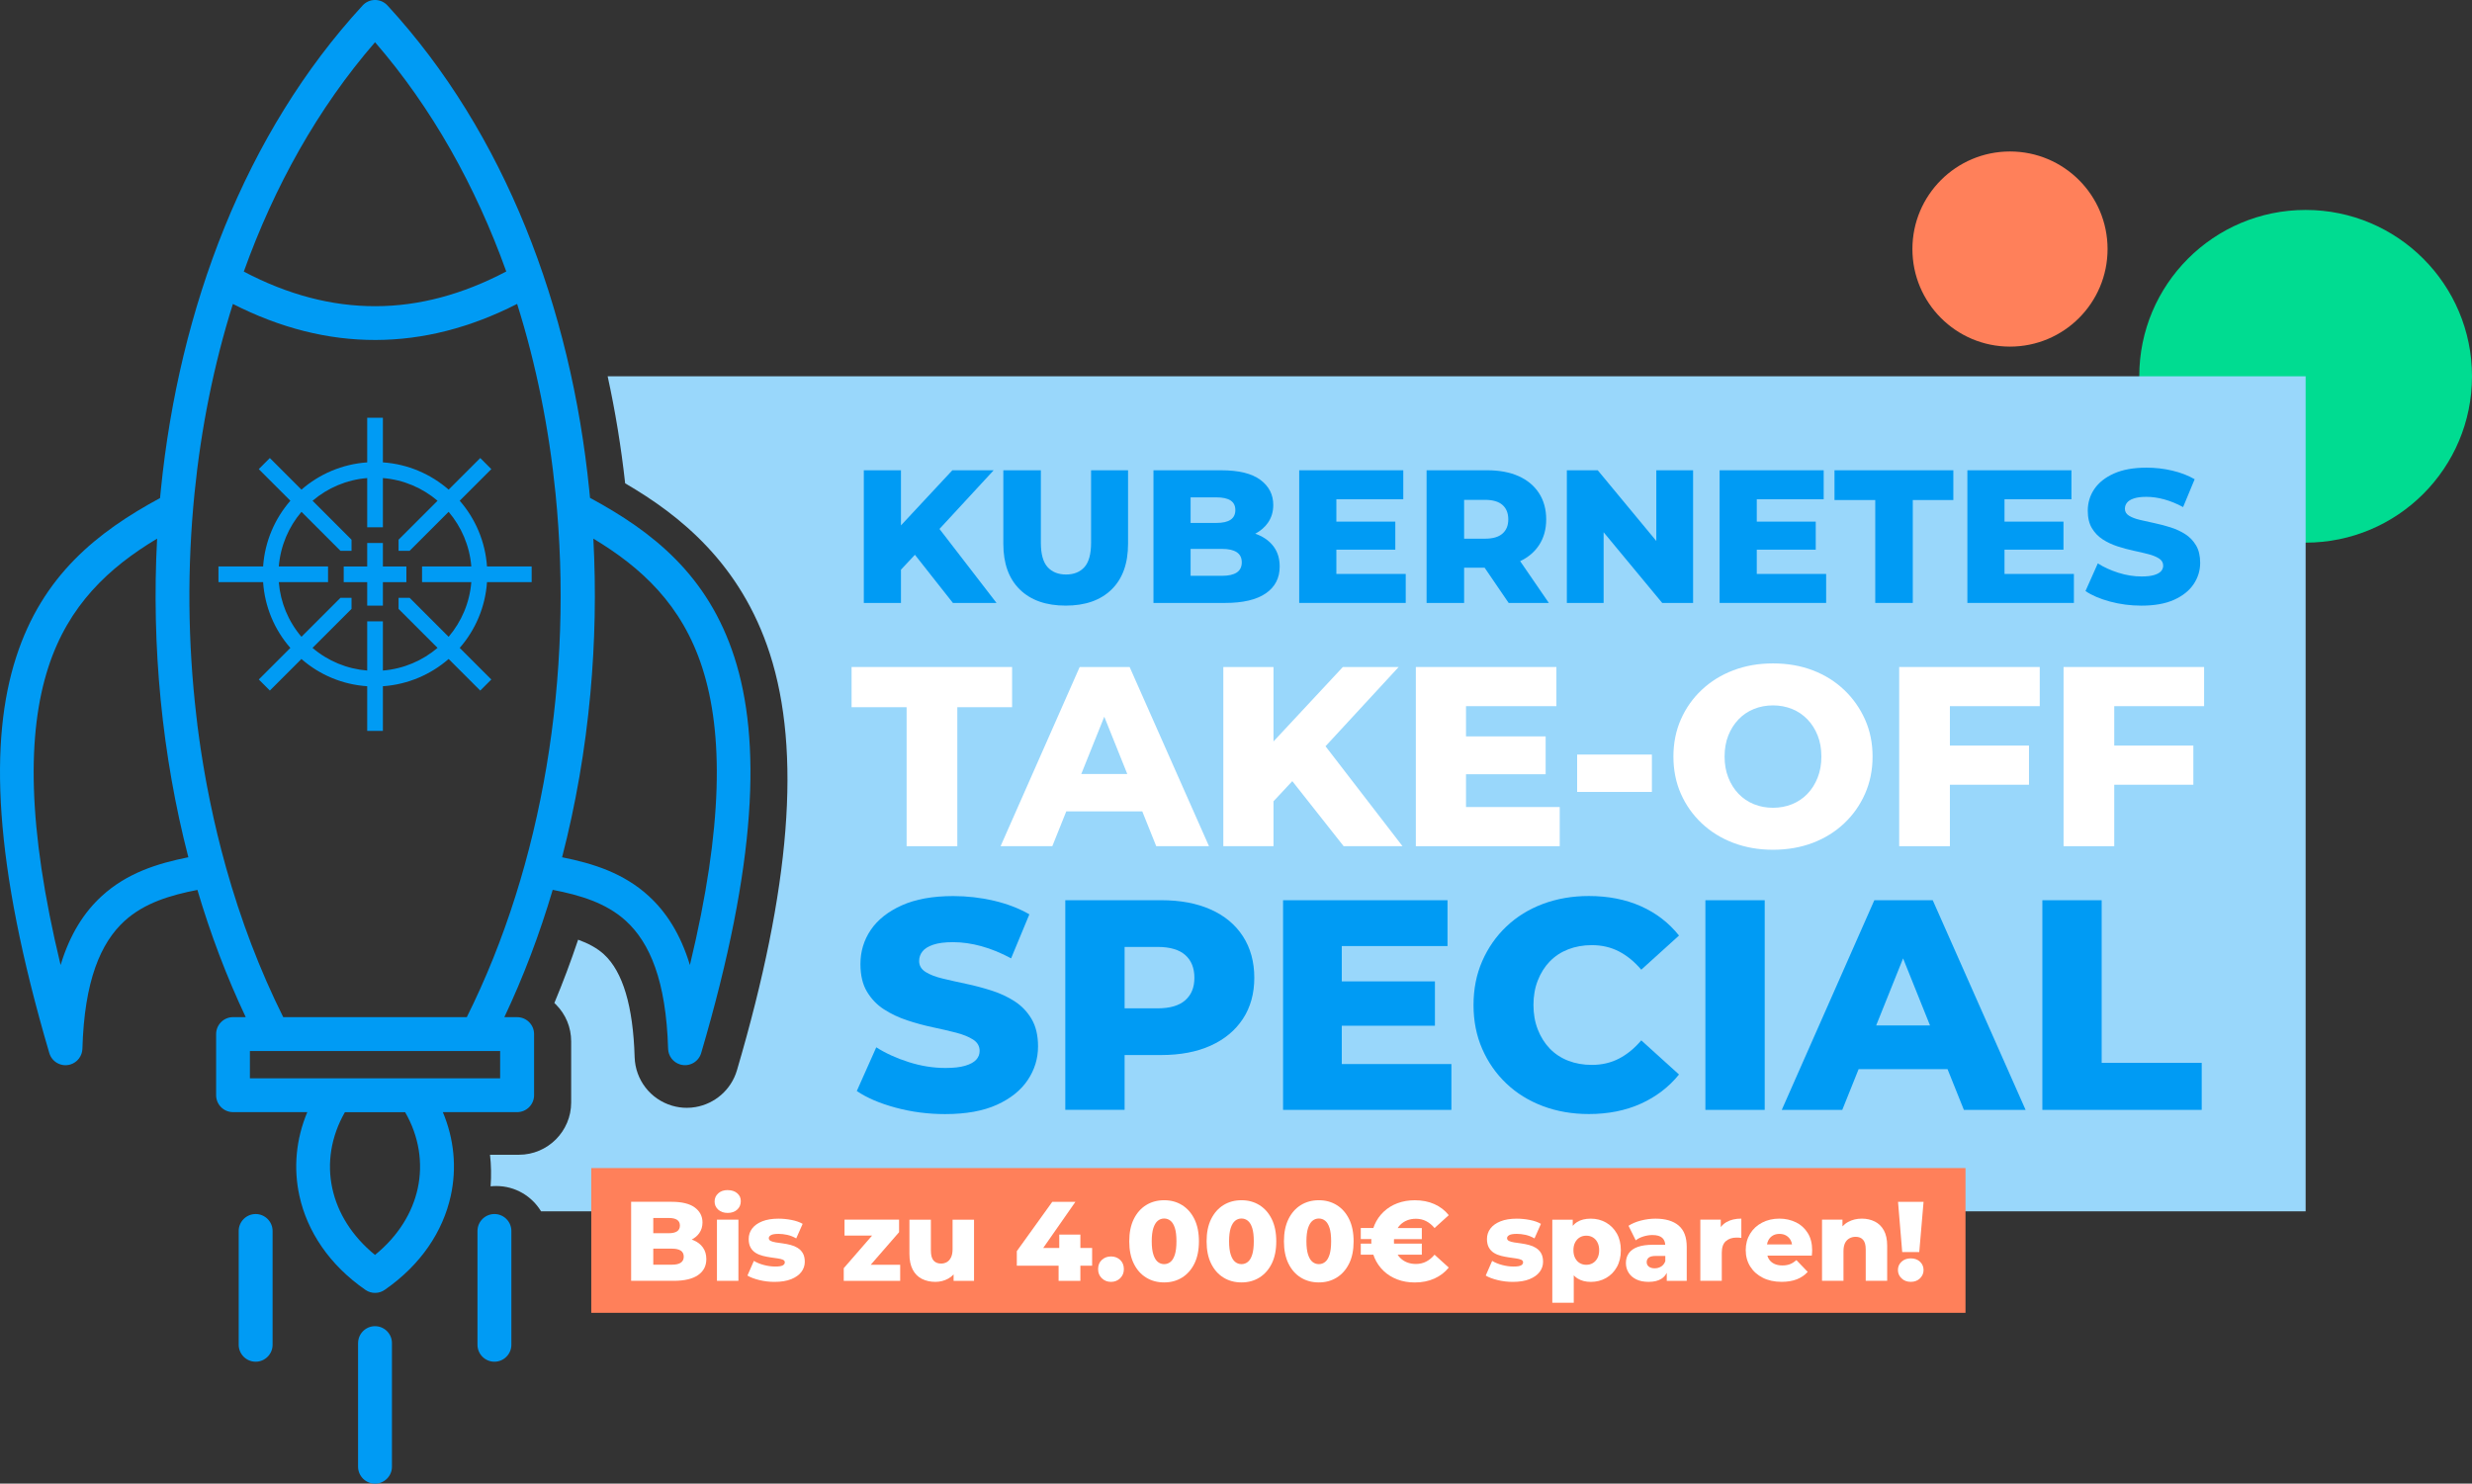 <?xml version="1.0" encoding="UTF-8"?>
<svg xmlns="http://www.w3.org/2000/svg" id="Ebene_2" data-name="Ebene 2" viewBox="0 0 1069.09 641.72">
  <rect x="0" y="0" width="1069.09" height="641.72" fill="#333333" stroke="none"/>
  <defs>
    <style>
      .cls-1 {
        fill: #99d7fb;
      }

      .cls-1, .cls-2, .cls-3, .cls-4, .cls-5 {
        stroke-width: 0px;
      }

      .cls-2 {
        fill: #009bf4;
      }

      .cls-3 {
        fill: #ff805a;
      }

      .cls-4 {
        fill: #fff;
      }

      .cls-5 {
        fill: #00dc91;
      }
    </style>
  </defs>
  <g id="Ebene_1-2" data-name="Ebene 1">
    <circle class="cls-5" cx="997.14" cy="162.76" r="71.95"></circle>
    <circle class="cls-3" cx="869.28" cy="107.72" r="42.2"></circle>
    <path class="cls-1" d="M997.14,162.76v361.18H233.99c-3.96-6.56-11.15-10.94-19.35-10.94-.83,0-1.64.04-2.46.13.34-4.56.25-9.13-.26-13.66h12.51c12.45,0,22.59-10.14,22.59-22.59v-26.44c.01-6.04-2.34-11.71-6.61-15.98-.21-.22-.43-.42-.66-.63,3.72-8.89,7.15-18.04,10.28-27.38,4.21,1.53,8.11,3.54,11.16,6.33,8.18,7.5,12.64,22.46,13.28,44.54.32,9.76,6.83,18.17,16.2,20.93,2.11.62,4.25.92,6.36.92,1.28,0,2.56-.11,3.81-.33,8.21-1.42,15.33-7.34,17.86-15.86,23.24-78.92,27.9-137.86,14.25-180.21-12.58-39-38.99-60-62.58-73.71-1.74-15.77-4.28-31.23-7.57-46.29h734.35Z"></path>
    <g>
      <polygon class="cls-2" points="429.74 203.41 411.87 203.41 389.65 227.25 389.65 203.41 373.58 203.41 373.58 260.79 389.65 260.79 389.65 246.41 395.68 239.96 412.11 260.79 430.97 260.79 406.31 228.79 429.74 203.41"></polygon>
      <path class="cls-2" d="M471.87,234.72c0,4.92-.96,8.44-2.87,10.57-1.91,2.13-4.56,3.2-7.95,3.2s-6.05-1.07-7.99-3.2c-1.94-2.13-2.91-5.66-2.91-10.57v-31.31h-16.23v31.81c0,8.53,2.38,15.11,7.13,19.76,4.75,4.65,11.37,6.97,19.84,6.97s15.08-2.32,19.84-6.97c4.75-4.64,7.13-11.23,7.13-19.76v-31.81h-15.99v31.31Z"></path>
      <path class="cls-2" d="M543.93,231.24c-.34-.14-.69-.27-1.05-.39,2.28-1.22,4.09-2.78,5.44-4.69,1.56-2.21,2.34-4.8,2.34-7.75,0-4.48-1.86-8.1-5.57-10.86-3.72-2.76-9.35-4.14-16.89-4.14h-29.35v57.38h30.99c7.71,0,13.57-1.38,17.58-4.14,4.02-2.76,6.02-6.63,6.02-11.6,0-3.33-.83-6.16-2.5-8.48-1.67-2.32-4-4.1-7.01-5.33ZM526.06,215.13c2.73,0,4.78.45,6.15,1.35,1.37.9,2.05,2.28,2.05,4.14s-.68,3.25-2.05,4.18c-1.37.93-3.42,1.39-6.15,1.39h-11.15v-11.07h11.15ZM534.87,247.63c-1.45.96-3.57,1.43-6.35,1.43h-13.61v-11.64h13.61c2.79,0,4.9.48,6.35,1.43,1.45.96,2.17,2.42,2.17,4.39s-.73,3.43-2.17,4.39Z"></path>
      <polygon class="cls-2" points="577.95 237.75 603.44 237.75 603.44 225.62 577.95 225.62 577.95 215.95 606.89 215.95 606.89 203.41 561.88 203.41 561.88 260.79 607.95 260.79 607.95 248.25 577.95 248.25 577.95 237.75"></polygon>
      <path class="cls-2" d="M665.58,235.83c2.08-3.14,3.12-6.87,3.12-11.19s-1.04-8.16-3.12-11.35c-2.08-3.2-5.01-5.64-8.81-7.34-3.8-1.69-8.32-2.54-13.57-2.54h-26.23v57.38h16.23v-15.25h8.86l10.4,15.25h17.38l-12.4-18.07c3.47-1.65,6.19-3.94,8.14-6.89ZM649.8,218.41c1.67,1.48,2.5,3.55,2.5,6.23s-.83,4.67-2.5,6.15c-1.67,1.48-4.19,2.21-7.58,2.21h-9.02v-16.8h9.02c3.39,0,5.92.74,7.58,2.21Z"></path>
      <polygon class="cls-2" points="716.32 233.99 690.99 203.41 677.63 203.41 677.63 260.79 693.53 260.79 693.53 230.21 718.87 260.79 732.23 260.79 732.23 203.41 716.32 203.41 716.32 233.99"></polygon>
      <polygon class="cls-2" points="759.77 237.75 785.27 237.75 785.27 225.62 759.77 225.62 759.77 215.95 788.71 215.95 788.71 203.41 743.7 203.41 743.7 260.79 789.77 260.79 789.77 248.25 759.77 248.25 759.77 237.75"></polygon>
      <polygon class="cls-2" points="793.38 216.28 811.01 216.28 811.01 260.79 827.24 260.79 827.24 216.28 844.78 216.28 844.78 203.41 793.38 203.41 793.38 216.28"></polygon>
      <polygon class="cls-2" points="866.91 237.75 892.41 237.75 892.41 225.62 866.91 225.62 866.91 215.95 895.85 215.95 895.85 203.41 850.85 203.41 850.85 260.79 896.92 260.79 896.92 248.25 866.91 248.25 866.91 237.75"></polygon>
      <path class="cls-2" d="M949.75,235.91c-1.18-1.99-2.72-3.61-4.63-4.84-1.91-1.23-4.03-2.21-6.35-2.95-2.32-.74-4.65-1.35-6.97-1.84-2.32-.49-4.46-.97-6.39-1.43-1.94-.46-3.5-1.07-4.67-1.8-1.18-.74-1.76-1.73-1.76-2.99,0-.98.3-1.86.9-2.62.6-.76,1.58-1.38,2.95-1.84,1.37-.46,3.17-.7,5.41-.7,2.51,0,5.11.37,7.79,1.11,2.68.74,5.38,1.84,8.12,3.32l5-12.05c-2.84-1.64-6.08-2.88-9.71-3.73-3.63-.85-7.34-1.27-11.11-1.27-5.63,0-10.33.85-14.1,2.54-3.77,1.69-6.6,3.94-8.48,6.72s-2.83,5.9-2.83,9.35c0,3.06.6,5.59,1.8,7.58,1.2,2,2.76,3.61,4.67,4.84,1.91,1.23,4.03,2.23,6.35,2.99,2.32.77,4.64,1.39,6.97,1.89,2.32.49,4.44.98,6.35,1.48,1.91.49,3.47,1.12,4.67,1.89,1.2.77,1.8,1.8,1.8,3.11,0,.93-.32,1.74-.94,2.42-.63.68-1.63,1.23-2.99,1.64-1.37.41-3.17.61-5.41.61-3.33,0-6.68-.53-10.04-1.6-3.36-1.07-6.33-2.42-8.89-4.06l-5.33,11.97c2.73,1.86,6.27,3.38,10.62,4.55,4.34,1.17,8.87,1.76,13.57,1.76,5.68,0,10.4-.85,14.14-2.54,3.74-1.69,6.56-3.95,8.44-6.76,1.89-2.81,2.83-5.89,2.83-9.22,0-3-.59-5.51-1.76-7.5Z"></path>
    </g>
    <g>
      <polygon class="cls-4" points="437.71 288.5 368.29 288.5 368.29 305.89 392.09 305.89 392.09 366.01 414.02 366.01 414.02 305.89 437.71 305.89 437.71 288.5"></polygon>
      <path class="cls-4" d="M466.94,288.5l-34.21,77.51h22.37l6.04-15.06h32.87l6.04,15.06h22.81l-34.32-77.51h-21.59ZM467.63,334.78l9.95-24.78,9.95,24.78h-19.89Z"></path>
      <polygon class="cls-4" points="604.9 288.5 580.76 288.5 550.76 320.7 550.76 288.5 529.06 288.5 529.06 366.01 550.76 366.01 550.76 346.59 558.9 337.87 581.1 366.01 606.56 366.01 573.26 322.78 604.9 288.5"></polygon>
      <polygon class="cls-4" points="634.02 334.89 668.46 334.89 668.46 318.51 634.02 318.51 634.02 305.44 673.11 305.44 673.11 288.5 612.32 288.5 612.32 366.01 674.55 366.01 674.55 349.07 634.02 349.07 634.02 334.89"></polygon>
      <rect class="cls-4" x="682.08" y="326.37" width="32.33" height="16.17"></rect>
      <path class="cls-4" d="M797.56,298.41c-3.84-3.65-8.36-6.48-13.56-8.47-5.2-1.99-10.94-2.99-17.22-2.99s-11.92,1-17.16,2.99c-5.24,1.99-9.8,4.82-13.67,8.47-3.88,3.65-6.88,7.92-9.02,12.79-2.14,4.87-3.21,10.22-3.21,16.05s1.07,11.18,3.21,16.05c2.14,4.87,5.15,9.13,9.02,12.79,3.88,3.65,8.43,6.48,13.67,8.47,5.24,1.99,10.96,2.99,17.16,2.99s12.01-1,17.22-2.99,9.72-4.8,13.56-8.42c3.84-3.62,6.85-7.88,9.02-12.79,2.18-4.91,3.27-10.28,3.27-16.11s-1.09-11.18-3.27-16.05c-2.18-4.87-5.19-9.13-9.02-12.79ZM786.1,336.33c-1.07,2.73-2.55,5.08-4.43,7.03-1.88,1.96-4.1,3.45-6.64,4.48-2.55,1.03-5.3,1.55-8.25,1.55s-5.7-.52-8.25-1.55c-2.55-1.03-4.76-2.53-6.64-4.48-1.88-1.96-3.36-4.3-4.43-7.03-1.07-2.73-1.61-5.76-1.61-9.08s.53-6.44,1.61-9.13c1.07-2.69,2.55-5.02,4.43-6.98,1.88-1.96,4.1-3.45,6.64-4.48,2.55-1.03,5.3-1.55,8.25-1.55s5.7.52,8.25,1.55c2.55,1.03,4.76,2.53,6.64,4.48,1.88,1.96,3.36,4.28,4.43,6.98,1.07,2.69,1.61,5.74,1.61,9.13s-.54,6.35-1.61,9.08Z"></path>
      <polygon class="cls-4" points="821.36 366.01 843.29 366.01 843.29 339.43 877.5 339.43 877.5 322.49 843.29 322.49 843.29 305.44 882.15 305.44 882.15 288.5 821.36 288.5 821.36 366.01"></polygon>
      <polygon class="cls-4" points="953.23 305.44 953.23 288.5 892.45 288.5 892.45 366.01 914.37 366.01 914.37 339.43 948.58 339.43 948.58 322.49 914.37 322.49 914.37 305.44 953.23 305.44"></polygon>
    </g>
    <g>
      <path class="cls-2" d="M438.83,433.1c-3.02-1.94-6.37-3.5-10.04-4.66-3.67-1.17-7.34-2.14-11.01-2.91-3.67-.78-7.04-1.53-10.1-2.27-3.07-.73-5.53-1.68-7.38-2.85-1.86-1.17-2.79-2.74-2.79-4.73,0-1.55.47-2.93,1.43-4.15.95-1.21,2.5-2.18,4.66-2.91,2.16-.73,5.01-1.1,8.55-1.1,3.97,0,8.07.58,12.31,1.75,4.23,1.17,8.5,2.92,12.82,5.25l7.9-19.04c-4.49-2.59-9.61-4.55-15.35-5.89-5.74-1.34-11.59-2.01-17.55-2.01-8.9,0-16.32,1.34-22.28,4.02-5.96,2.68-10.43,6.22-13.41,10.62s-4.47,9.33-4.47,14.77c0,4.84.95,8.83,2.85,11.98,1.9,3.15,4.36,5.7,7.38,7.64,3.02,1.94,6.37,3.52,10.04,4.73,3.67,1.21,7.34,2.2,11.01,2.98,3.67.78,7.02,1.55,10.04,2.33,3.02.78,5.48,1.77,7.38,2.98,1.9,1.21,2.85,2.85,2.85,4.92,0,1.47-.5,2.74-1.49,3.82-.99,1.08-2.57,1.94-4.73,2.59-2.16.65-5.01.97-8.55.97-5.27,0-10.56-.84-15.87-2.53-5.31-1.68-10-3.82-14.06-6.41l-8.42,18.91c4.32,2.94,9.91,5.33,16.78,7.19,6.87,1.86,14.01,2.79,21.44,2.79,8.98,0,16.43-1.34,22.35-4.02,5.91-2.68,10.36-6.24,13.34-10.69,2.98-4.45,4.47-9.3,4.47-14.57,0-4.75-.93-8.7-2.79-11.85-1.86-3.15-4.3-5.7-7.32-7.64Z"></path>
      <path class="cls-2" d="M523.61,393.39c-6-2.68-13.15-4.02-21.44-4.02h-41.45v90.68h25.65v-23.71h15.8c8.29,0,15.44-1.36,21.44-4.08,6-2.72,10.64-6.58,13.93-11.59,3.28-5.01,4.92-10.92,4.92-17.75s-1.64-12.89-4.92-17.94c-3.28-5.05-7.92-8.92-13.93-11.59ZM512.6,432.64c-2.64,2.33-6.63,3.5-11.98,3.5h-14.25v-26.56h14.25c5.35,0,9.35,1.17,11.98,3.5,2.63,2.33,3.95,5.62,3.95,9.85s-1.32,7.38-3.95,9.71Z"></path>
      <polygon class="cls-2" points="580.29 443.66 620.58 443.66 620.58 424.48 580.29 424.48 580.29 409.2 626.02 409.2 626.02 389.38 554.9 389.38 554.9 480.06 627.7 480.06 627.7 460.24 580.29 460.24 580.29 443.66"></polygon>
      <path class="cls-2" d="M670.25,415.87c2.2-2.29,4.86-4.04,7.97-5.25,3.11-1.21,6.52-1.81,10.23-1.81,4.32,0,8.23.91,11.72,2.72,3.5,1.81,6.71,4.45,9.65,7.9l16.32-14.77c-4.4-5.53-9.91-9.76-16.52-12.7-6.61-2.93-14.1-4.4-22.48-4.4-7.17,0-13.8,1.15-19.88,3.43-6.09,2.29-11.36,5.55-15.8,9.78-4.45,4.23-7.92,9.22-10.43,14.96-2.51,5.74-3.76,12.07-3.76,18.98s1.25,13.24,3.76,18.98c2.5,5.74,5.98,10.73,10.43,14.96,4.45,4.23,9.72,7.49,15.8,9.78,6.09,2.29,12.72,3.43,19.88,3.43,8.38,0,15.87-1.49,22.48-4.47s12.11-7.19,16.52-12.63l-16.32-14.77c-2.94,3.46-6.15,6.09-9.65,7.9-3.5,1.81-7.41,2.72-11.72,2.72-3.71,0-7.12-.6-10.23-1.81-3.11-1.21-5.76-2.96-7.97-5.25-2.2-2.29-3.93-5.03-5.18-8.23-1.25-3.19-1.88-6.74-1.88-10.62s.62-7.43,1.88-10.62c1.25-3.19,2.98-5.94,5.18-8.23Z"></path>
      <rect class="cls-2" x="737.55" y="389.38" width="25.65" height="90.68"></rect>
      <path class="cls-2" d="M810.61,389.38l-40.03,90.68h26.17l7.07-17.62h38.45l7.07,17.62h26.69l-40.16-90.68h-25.26ZM811.41,443.53l11.64-29,11.64,29h-23.27Z"></path>
      <polygon class="cls-2" points="908.93 459.72 908.93 389.38 883.28 389.38 883.28 480.06 952.2 480.06 952.2 459.72 908.93 459.72"></polygon>
    </g>
    <g>
      <path class="cls-2" d="M106.28,439.96c-8.27-17.47-15.25-35.92-20.9-55.04-11.67,2.27-22.97,5.61-31.53,13.44-10.23,9.35-17.38,25.68-18.21,55.3-.11,3.06-2.14,5.87-5.25,6.78-3.86,1.14-7.93-1.08-9.06-4.94C-3.03,372.75-4.6,320.11,6.97,284.29c11.4-35.38,35.04-54.15,62.25-68.87.11-1.17.23-2.32.34-3.49C77.45,133.26,106.01,57.52,156.84,2.35c2.73-2.97,7.35-3.15,10.31-.41l.47.47c50.8,55.16,79.31,130.88,87.22,209.53l.33,3.4c27.28,14.73,51,33.49,62.44,68.95,11.54,35.82,9.99,88.46-14.37,171.2-1.15,3.87-5.2,6.08-9.06,4.94-3.11-.92-5.14-3.7-5.24-6.77-.85-29.61-8-45.94-18.22-55.31-8.59-7.86-19.96-11.19-31.69-13.46-5.66,19.14-12.64,37.59-20.91,55.07h5.53c4.04,0,7.33,3.28,7.33,7.32v26.44c0,4.04-3.29,7.32-7.33,7.32h-32.13c4.93,11.72,6.05,24.19,3.44,36.14-3.37,15.42-12.92,29.87-28.46,40.65-2.43,1.77-5.82,1.91-8.43.11-15.63-10.81-25.23-25.31-28.59-40.76-2.62-11.96-1.49-24.42,3.42-36.14h-32.11c-4.04,0-7.32-3.28-7.32-7.32v-26.44c0-4.04,3.28-7.33,7.32-7.33h5.53ZM280.58,387.59c7.52,6.88,13.72,16.37,17.79,29.82,14.53-60.24,14.43-100.45,5.34-128.63-8.75-27.16-26.3-43.31-47.1-55.81,1.2,22.37.75,44.9-1.3,67.19-2.21,24.02-6.29,47.74-12.22,70.64,13.4,2.67,26.57,6.79,37.5,16.79h0ZM175.22,481.05h-26.05c-6.04,10.53-7.83,22.09-5.44,33.02,2.3,10.55,8.49,20.61,18.45,28.73,9.98-8.11,16.17-18.18,18.47-28.73,2.38-10.94.61-22.52-5.44-33.02h0ZM81.46,370.79c-11.39-44.06-16.01-91.2-13.51-137.82-20.81,12.51-38.34,28.66-47.1,55.81-9.08,28.18-9.18,68.38,5.36,128.63,4.06-13.44,10.26-22.93,17.79-29.82,10.91-10,24.08-14.12,37.47-16.8h0ZM89.87,341.76c.3,1.57.61,3.14.93,4.69l.24,1.18c1.86,8.95,4,17.83,6.42,26.52.11.31.19.61.26.94v.02s0,0,0,0c6.37,22.75,14.65,44.55,24.77,64.84h79.39c32.89-65.96,46.28-147.8,38.37-226.55-2.81-28.02-8.32-55.62-16.6-81.95-20.31,10.35-40.7,15.55-61.17,15.6-20.63.06-41.24-5.13-61.76-15.58-8.28,26.32-13.79,53.91-16.6,81.93-3.21,31.99-2.91,64.49.79,96.23v.02c.14,1.19.28,2.39.43,3.58v.03s0,.04,0,.04v.15s.43,3.15.43,3.15l.03.25v.11s.06.33.06.33l.43,3.16.03.15.04.28.39,2.74.2,1.29.05.31.18,1.18.2,1.2.15,1.01.04.18.19,1.18.19,1.19.21,1.18.19,1.19.03.15.6,3.37v.05s.44,2.34.44,2.34l.22,1.18.24,1.17ZM206.5,532.44c0-4.04,3.29-7.33,7.33-7.33,4.04,0,7.33,3.29,7.33,7.33v49.22c0,4.04-3.29,7.33-7.33,7.33-4.04,0-7.33-3.29-7.33-7.33v-49.22ZM154.87,580.94c0-4.04,3.28-7.32,7.32-7.32,4.04,0,7.32,3.28,7.32,7.32v53.46c0,4.04-3.28,7.32-7.32,7.32-4.04,0-7.33-3.29-7.33-7.33v-53.45ZM103.23,532.44c0-4.04,3.29-7.33,7.33-7.33,4.04,0,7.33,3.29,7.33,7.33v49.22c0,4.04-3.29,7.33-7.33,7.33-4.04,0-7.33-3.29-7.33-7.33v-49.22ZM105.43,117.47c19.06,10.04,38.08,15.02,57.03,14.97,18.74-.04,37.57-5.05,56.49-15.02-13.21-36.77-32.05-70.65-56.75-99.16-24.72,28.52-43.57,62.41-56.76,99.21h0ZM206.36,454.61h-88.33s-9.95,0-9.95,0v11.8s108.22,0,108.22,0v-11.8s-9.94,0-9.94,0Z"></path>
      <g>
        <g id="Icon">
          <path class="cls-2" d="M229.93,251.8v-6.78h-19.31c-.75-10.84-5.07-20.71-11.8-28.44l13.67-13.67-4.79-4.8-13.67,13.67c-7.72-6.72-17.6-11.05-28.44-11.79v-19.31h-6.78v19.31c-10.84.75-20.71,5.07-28.44,11.79l-13.67-13.67-4.79,4.8,13.67,13.67c-6.72,7.72-11.05,17.6-11.79,28.44h-19.31v6.78h19.31c.72,10.56,4.82,20.48,11.78,28.45l-13.65,13.65,4.79,4.79,13.65-13.65c7.98,6.97,17.89,11.07,28.45,11.78v19.31h6.78v-19.31c10.84-.75,20.71-5.07,28.44-11.79l13.67,13.67,4.79-4.79-13.67-13.67c6.73-7.72,11.06-17.6,11.8-28.44h19.31ZM203.83,251.8c-.72,8.98-4.3,17.16-9.81,23.64l-16.86-16.86h-4.79v4.79l16.86,16.86c-6.48,5.5-14.67,9.08-23.64,9.8v-21.29h-6.78v21.29c-8.75-.7-16.96-4.09-23.65-9.79l16.87-16.87v-4.79h-4.79l-16.87,16.86c-5.7-6.69-9.09-14.89-9.79-23.64h21.29v-6.78h-21.29c.72-8.97,4.29-17.16,9.8-23.64l16.86,16.86h4.79v-4.8s-16.85-16.85-16.85-16.85c6.47-5.51,14.66-9.09,23.63-9.81v21.3h6.78v-21.3c8.97.72,17.16,4.3,23.64,9.81l-16.86,16.85v4.8h4.79s16.86-16.86,16.86-16.86c5.51,6.48,9.09,14.67,9.81,23.64h-21.3v6.78h21.3Z"></path>
        </g>
        <g id="_" data-name=" ">
          <polygon class="cls-2" points="175.75 245.02 175.75 251.8 165.59 251.8 165.59 261.96 158.81 261.96 158.81 251.8 148.65 251.8 148.65 245.02 158.81 245.02 158.81 234.86 165.59 234.86 165.59 245.02 175.75 245.02"></polygon>
        </g>
      </g>
    </g>
    <rect class="cls-3" x="255.71" y="505.23" width="594.33" height="62.61"></rect>
    <g>
      <path class="cls-4" d="M299.81,536.4c-.21-.09-.45-.15-.67-.23,1.37-.73,2.48-1.65,3.28-2.8.93-1.32,1.39-2.86,1.39-4.61,0-2.67-1.11-4.83-3.32-6.47-2.21-1.64-5.57-2.47-10.06-2.47h-17.48v34.18h18.46c4.59,0,8.08-.82,10.47-2.47,2.39-1.64,3.59-3.95,3.59-6.91,0-1.99-.5-3.67-1.49-5.05-.99-1.38-2.38-2.44-4.17-3.17ZM289.17,526.81c1.63,0,2.85.27,3.66.81.81.54,1.22,1.36,1.22,2.47s-.41,1.94-1.22,2.49c-.81.55-2.03.83-3.66.83h-6.64v-6.59h6.64ZM294.42,546.17c-.86.57-2.12.85-3.78.85h-8.11v-6.93h8.11c1.66,0,2.92.29,3.78.85.86.57,1.29,1.44,1.29,2.61s-.43,2.04-1.29,2.61Z"></path>
      <path class="cls-4" d="M314.71,514.75c-1.69,0-3.06.47-4.1,1.42-1.04.95-1.56,2.12-1.56,3.52s.52,2.57,1.56,3.52c1.04.95,2.41,1.42,4.1,1.42s3.1-.48,4.13-1.44c1.03-.96,1.54-2.17,1.54-3.64s-.52-2.55-1.56-3.44c-1.04-.89-2.41-1.34-4.1-1.34Z"></path>
      <rect class="cls-4" x="310.07" y="527.54" width="9.28" height="26.46"></rect>
      <path class="cls-4" d="M345,539.77c-.93-.57-1.95-1-3.08-1.29s-2.24-.51-3.34-.66c-1.11-.15-2.12-.29-3.05-.44s-1.67-.36-2.22-.63c-.55-.28-.83-.68-.83-1.2s.32-.96.95-1.32,1.73-.54,3.3-.54c1.17,0,2.41.14,3.71.42,1.3.28,2.6.79,3.91,1.54l2.78-6.3c-1.3-.75-2.91-1.31-4.81-1.68s-3.78-.56-5.64-.56c-2.77,0-5.11.38-7.03,1.15-1.92.76-3.38,1.81-4.37,3.12-.99,1.32-1.49,2.82-1.49,4.52,0,1.5.28,2.73.83,3.71.55.98,1.29,1.75,2.22,2.32s1.95.99,3.08,1.27,2.24.5,3.34.66c1.11.16,2.12.31,3.05.44s1.68.32,2.25.56c.57.24.85.63.85,1.15,0,.55-.3.99-.9,1.32-.6.33-1.69.49-3.25.49s-3.22-.22-4.88-.66-3.11-1.03-4.35-1.78l-2.78,6.35c1.3.78,3.02,1.43,5.15,1.95,2.13.52,4.32.78,6.57.78,2.86,0,5.27-.39,7.2-1.17,1.94-.78,3.4-1.82,4.39-3.12.99-1.3,1.49-2.77,1.49-4.39,0-1.5-.28-2.73-.83-3.69-.55-.96-1.29-1.73-2.22-2.29Z"></path>
      <polygon class="cls-4" points="388.83 532.96 388.83 527.54 365.24 527.54 365.24 534.43 377.16 534.43 364.9 548.54 364.9 554.01 389.31 554.01 389.31 547.07 376.56 547.07 388.83 532.96"></polygon>
      <path class="cls-4" d="M411.97,540.29c0,1.46-.23,2.66-.68,3.59-.46.93-1.06,1.6-1.81,2.03-.75.42-1.58.63-2.49.63-1.4,0-2.48-.44-3.25-1.32-.77-.88-1.15-2.34-1.15-4.39v-13.28h-9.28v14.79c0,2.77.48,5.05,1.44,6.86.96,1.81,2.29,3.13,4,3.98s3.64,1.27,5.79,1.27c2.02,0,3.89-.48,5.62-1.44.85-.47,1.59-1.07,2.25-1.78v2.78h8.84v-26.46h-9.28v12.74Z"></path>
      <polygon class="cls-4" points="467.24 533.99 458.11 533.99 458.11 539.8 451.16 539.8 465.1 519.83 455.09 519.83 439.75 541.17 439.75 547.46 457.82 547.46 457.82 554.01 467.24 554.01 467.24 547.46 472.32 547.46 472.32 539.8 467.24 539.8 467.24 533.99"></polygon>
      <path class="cls-4" d="M480.48,543.46c-1.56,0-2.88.5-3.96,1.49s-1.61,2.32-1.61,3.98.54,2.91,1.61,3.96c1.07,1.04,2.39,1.56,3.96,1.56s2.88-.52,3.96-1.56c1.07-1.04,1.61-2.36,1.61-3.96s-.54-2.99-1.61-3.98-2.39-1.49-3.96-1.49Z"></path>
      <path class="cls-4" d="M511.21,521.24c-2.26-1.4-4.84-2.1-7.74-2.1s-5.53.7-7.79,2.1c-2.26,1.4-4.04,3.42-5.35,6.06-1.3,2.64-1.95,5.84-1.95,9.62s.65,6.98,1.95,9.62c1.3,2.64,3.08,4.66,5.35,6.05,2.26,1.4,4.86,2.1,7.79,2.1s5.48-.7,7.74-2.1c2.26-1.4,4.04-3.42,5.35-6.05,1.3-2.64,1.95-5.84,1.95-9.62s-.65-6.98-1.95-9.62c-1.3-2.64-3.08-4.66-5.35-6.06ZM508.11,542.65c-.46,1.45-1.08,2.5-1.88,3.15-.8.65-1.72.98-2.76.98s-1.96-.33-2.76-.98c-.8-.65-1.43-1.7-1.9-3.15-.47-1.45-.71-3.36-.71-5.74s.24-4.33.71-5.76c.47-1.43,1.11-2.47,1.9-3.12.8-.65,1.72-.98,2.76-.98s1.96.33,2.76.98c.8.65,1.42,1.69,1.88,3.12.46,1.43.68,3.35.68,5.76s-.23,4.29-.68,5.74Z"></path>
      <path class="cls-4" d="M544.66,521.24c-2.26-1.4-4.84-2.1-7.74-2.1s-5.53.7-7.79,2.1c-2.26,1.4-4.04,3.42-5.35,6.06-1.3,2.64-1.95,5.84-1.95,9.62s.65,6.98,1.95,9.62c1.3,2.64,3.08,4.66,5.35,6.05,2.26,1.4,4.86,2.1,7.79,2.1s5.48-.7,7.74-2.1c2.26-1.4,4.04-3.42,5.35-6.05,1.3-2.64,1.95-5.84,1.95-9.62s-.65-6.98-1.95-9.62c-1.3-2.64-3.08-4.66-5.35-6.06ZM541.56,542.65c-.46,1.45-1.08,2.5-1.88,3.15-.8.65-1.72.98-2.76.98s-1.96-.33-2.76-.98c-.8-.65-1.43-1.7-1.9-3.15-.47-1.45-.71-3.36-.71-5.74s.24-4.33.71-5.76c.47-1.43,1.11-2.47,1.9-3.12.8-.65,1.72-.98,2.76-.98s1.96.33,2.76.98c.8.65,1.42,1.69,1.88,3.12.46,1.43.68,3.35.68,5.76s-.23,4.29-.68,5.74Z"></path>
      <path class="cls-4" d="M578.11,521.24c-2.26-1.4-4.84-2.1-7.74-2.1s-5.53.7-7.79,2.1c-2.26,1.4-4.04,3.42-5.35,6.06-1.3,2.64-1.95,5.84-1.95,9.62s.65,6.98,1.95,9.62c1.3,2.64,3.08,4.66,5.35,6.05,2.26,1.4,4.86,2.1,7.79,2.1s5.48-.7,7.74-2.1c2.26-1.4,4.04-3.42,5.35-6.05s1.95-5.84,1.95-9.62-.65-6.98-1.95-9.62-3.08-4.66-5.35-6.06ZM575.01,542.65c-.46,1.45-1.08,2.5-1.88,3.15s-1.72.98-2.76.98-1.96-.33-2.76-.98-1.43-1.7-1.9-3.15-.71-3.36-.71-5.74.24-4.33.71-5.76,1.11-2.47,1.9-3.12,1.72-.98,2.76-.98,1.96.33,2.76.98,1.42,1.69,1.88,3.12.68,3.35.68,5.76-.23,4.29-.68,5.74Z"></path>
      <path class="cls-4" d="M608.53,527.84c1.16-.46,2.43-.68,3.83-.68,1.63,0,3.11.34,4.44,1.03s2.54,1.68,3.61,2.98l6.15-5.57c-1.66-2.08-3.74-3.68-6.23-4.79-2.49-1.11-5.32-1.66-8.47-1.66-2.7,0-5.2.43-7.5,1.29-2.29.86-4.28,2.09-5.96,3.69s-2.99,3.47-3.93,5.64c-.2.45-.36.92-.52,1.39h-5.44v4.79h4.59c-.02.33-.05.64-.05.98s.03.65.05.98h-4.59v4.79h5.44c.16.47.32.94.52,1.39.94,2.17,2.25,4.04,3.93,5.64,1.68,1.6,3.66,2.82,5.96,3.69s4.79,1.29,7.5,1.29c3.16,0,5.98-.56,8.47-1.68s4.57-2.71,6.23-4.76l-6.15-5.57c-1.07,1.3-2.28,2.29-3.61,2.98s-2.82,1.03-4.44,1.03c-1.4,0-2.68-.23-3.83-.68s-2.16-1.12-3-1.98c-.4-.41-.76-.86-1.07-1.34h10.45v-4.79h-12.02c-.02-.32-.04-.64-.04-.98s.02-.66.04-.98h12.02v-4.79h-10.45c.32-.48.67-.93,1.07-1.34.85-.86,1.85-1.52,3-1.98Z"></path>
      <path class="cls-4" d="M664.29,539.77c-.93-.57-1.95-1-3.08-1.29s-2.24-.51-3.34-.66-2.12-.29-3.05-.44-1.67-.36-2.22-.63-.83-.68-.83-1.2.32-.96.95-1.32,1.73-.54,3.3-.54c1.17,0,2.41.14,3.71.42s2.6.79,3.91,1.54l2.78-6.3c-1.3-.75-2.91-1.31-4.81-1.68s-3.78-.56-5.64-.56c-2.77,0-5.11.38-7.03,1.15s-3.38,1.81-4.37,3.12c-.99,1.32-1.49,2.82-1.49,4.52,0,1.5.28,2.73.83,3.71.55.98,1.29,1.75,2.22,2.32s1.95.99,3.08,1.27,2.24.5,3.34.66,2.12.31,3.05.44,1.68.32,2.25.56.85.63.85,1.15c0,.55-.3.99-.9,1.32s-1.68.49-3.25.49-3.22-.22-4.88-.66-3.11-1.03-4.35-1.78l-2.78,6.35c1.3.78,3.02,1.43,5.15,1.95,2.13.52,4.32.78,6.57.78,2.86,0,5.27-.39,7.2-1.17s3.4-1.82,4.39-3.12c.99-1.3,1.49-2.77,1.49-4.39,0-1.5-.28-2.73-.83-3.69s-1.29-1.73-2.22-2.29Z"></path>
      <path class="cls-4" d="M694.56,528.79c-1.97-1.12-4.16-1.68-6.57-1.68s-4.35.49-5.93,1.46c-.71.44-1.33,1-1.88,1.65v-2.67h-8.84v35.94h9.28v-11.87c.49.51,1.01.98,1.61,1.35,1.59.99,3.52,1.49,5.76,1.49,2.41,0,4.6-.55,6.57-1.66,1.97-1.11,3.53-2.69,4.69-4.74,1.15-2.05,1.73-4.48,1.73-7.28s-.58-5.22-1.73-7.25c-1.16-2.03-2.72-3.61-4.69-4.74ZM690.85,544.19c-.5.94-1.17,1.66-2,2.15s-1.77.73-2.81.73-1.98-.24-2.81-.73-1.5-1.2-2-2.15-.76-2.08-.76-3.42.25-2.47.76-3.42,1.17-1.66,2-2.15,1.77-.73,2.81-.73,1.98.24,2.81.73,1.5,1.2,2,2.15.76,2.08.76,3.42-.25,2.47-.76,3.42Z"></path>
      <path class="cls-4" d="M725.96,530.06c-2.36-1.97-5.69-2.95-9.99-2.95-2.08,0-4.17.27-6.27.81s-3.9,1.29-5.4,2.27l3.12,6.3c.91-.72,2.02-1.28,3.32-1.68s2.59-.61,3.86-.61c1.95,0,3.38.4,4.27,1.2.81.72,1.23,1.73,1.31,3h-5.24c-2.73,0-4.96.32-6.69.95s-3,1.55-3.83,2.73-1.25,2.6-1.25,4.22c0,1.53.38,2.91,1.15,4.15.76,1.24,1.88,2.21,3.34,2.93s3.25,1.07,5.37,1.07c2.31,0,4.17-.46,5.59-1.39.96-.63,1.69-1.48,2.22-2.52v3.47h8.64v-14.7c0-4.2-1.18-7.28-3.54-9.25ZM718.39,547.83c-.83.5-1.75.76-2.76.76-1.07,0-1.92-.24-2.54-.73s-.93-1.14-.93-1.95.3-1.46.9-1.95,1.65-.73,3.15-.73h4v2.29c-.39,1.04-1,1.81-1.83,2.32Z"></path>
      <path class="cls-4" d="M744.2,530.76v-3.22h-8.84v26.46h9.28v-12.16c0-2.31.59-3.98,1.76-5s2.7-1.54,4.59-1.54c.36,0,.69,0,1,.02s.68.06,1.1.12v-8.35c-2.51,0-4.64.5-6.4,1.49-.99.56-1.81,1.3-2.49,2.17Z"></path>
      <path class="cls-4" d="M776.67,528.69c-2.15-1.06-4.52-1.59-7.13-1.59-2.77,0-5.26.58-7.47,1.73s-3.95,2.77-5.2,4.83c-1.25,2.07-1.88,4.42-1.88,7.06s.64,4.99,1.93,7.06c1.29,2.07,3.09,3.7,5.42,4.88,2.33,1.19,5.05,1.78,8.18,1.78,2.54,0,4.74-.37,6.59-1.1s3.42-1.8,4.69-3.2l-4.88-5.08c-.91.78-1.83,1.36-2.76,1.73s-2.04.56-3.34.56c-1.4,0-2.6-.25-3.61-.76s-1.78-1.23-2.32-2.17c-.23-.4-.4-.85-.53-1.32h19.21c.03-.36.07-.75.1-1.17s.05-.8.05-1.12c0-2.93-.63-5.42-1.9-7.47s-2.98-3.61-5.13-4.66ZM766.68,534.43c.83-.49,1.8-.73,2.91-.73s2.08.24,2.91.73,1.48,1.17,1.95,2.05c.28.53.46,1.12.56,1.76h-10.81c.11-.63.29-1.21.56-1.73.46-.9,1.1-1.59,1.93-2.08Z"></path>
      <path class="cls-4" d="M810.8,528.35c-1.66-.83-3.52-1.25-5.57-1.25-2.21,0-4.2.48-5.96,1.44-.92.5-1.73,1.14-2.44,1.9v-2.9h-8.84v26.46h9.28v-12.79c0-1.46.23-2.65.68-3.56s1.09-1.59,1.9-2.03,1.71-.66,2.69-.66c1.37,0,2.43.43,3.2,1.29s1.15,2.24,1.15,4.13v13.62h9.28v-15.14c0-2.73-.48-4.96-1.44-6.69s-2.27-3-3.93-3.83Z"></path>
      <polygon class="cls-4" points="830.04 541.56 831.9 519.83 820.86 519.83 822.67 541.56 830.04 541.56"></polygon>
      <path class="cls-4" d="M826.38,544.29c-1.63,0-2.96.48-4,1.44-1.04.96-1.56,2.16-1.56,3.59s.52,2.6,1.56,3.61c1.04,1.01,2.38,1.51,4,1.51s2.95-.5,3.98-1.51c1.03-1.01,1.54-2.21,1.54-3.61s-.51-2.63-1.54-3.59-2.35-1.44-3.98-1.44Z"></path>
    </g>
  </g>
</svg>
